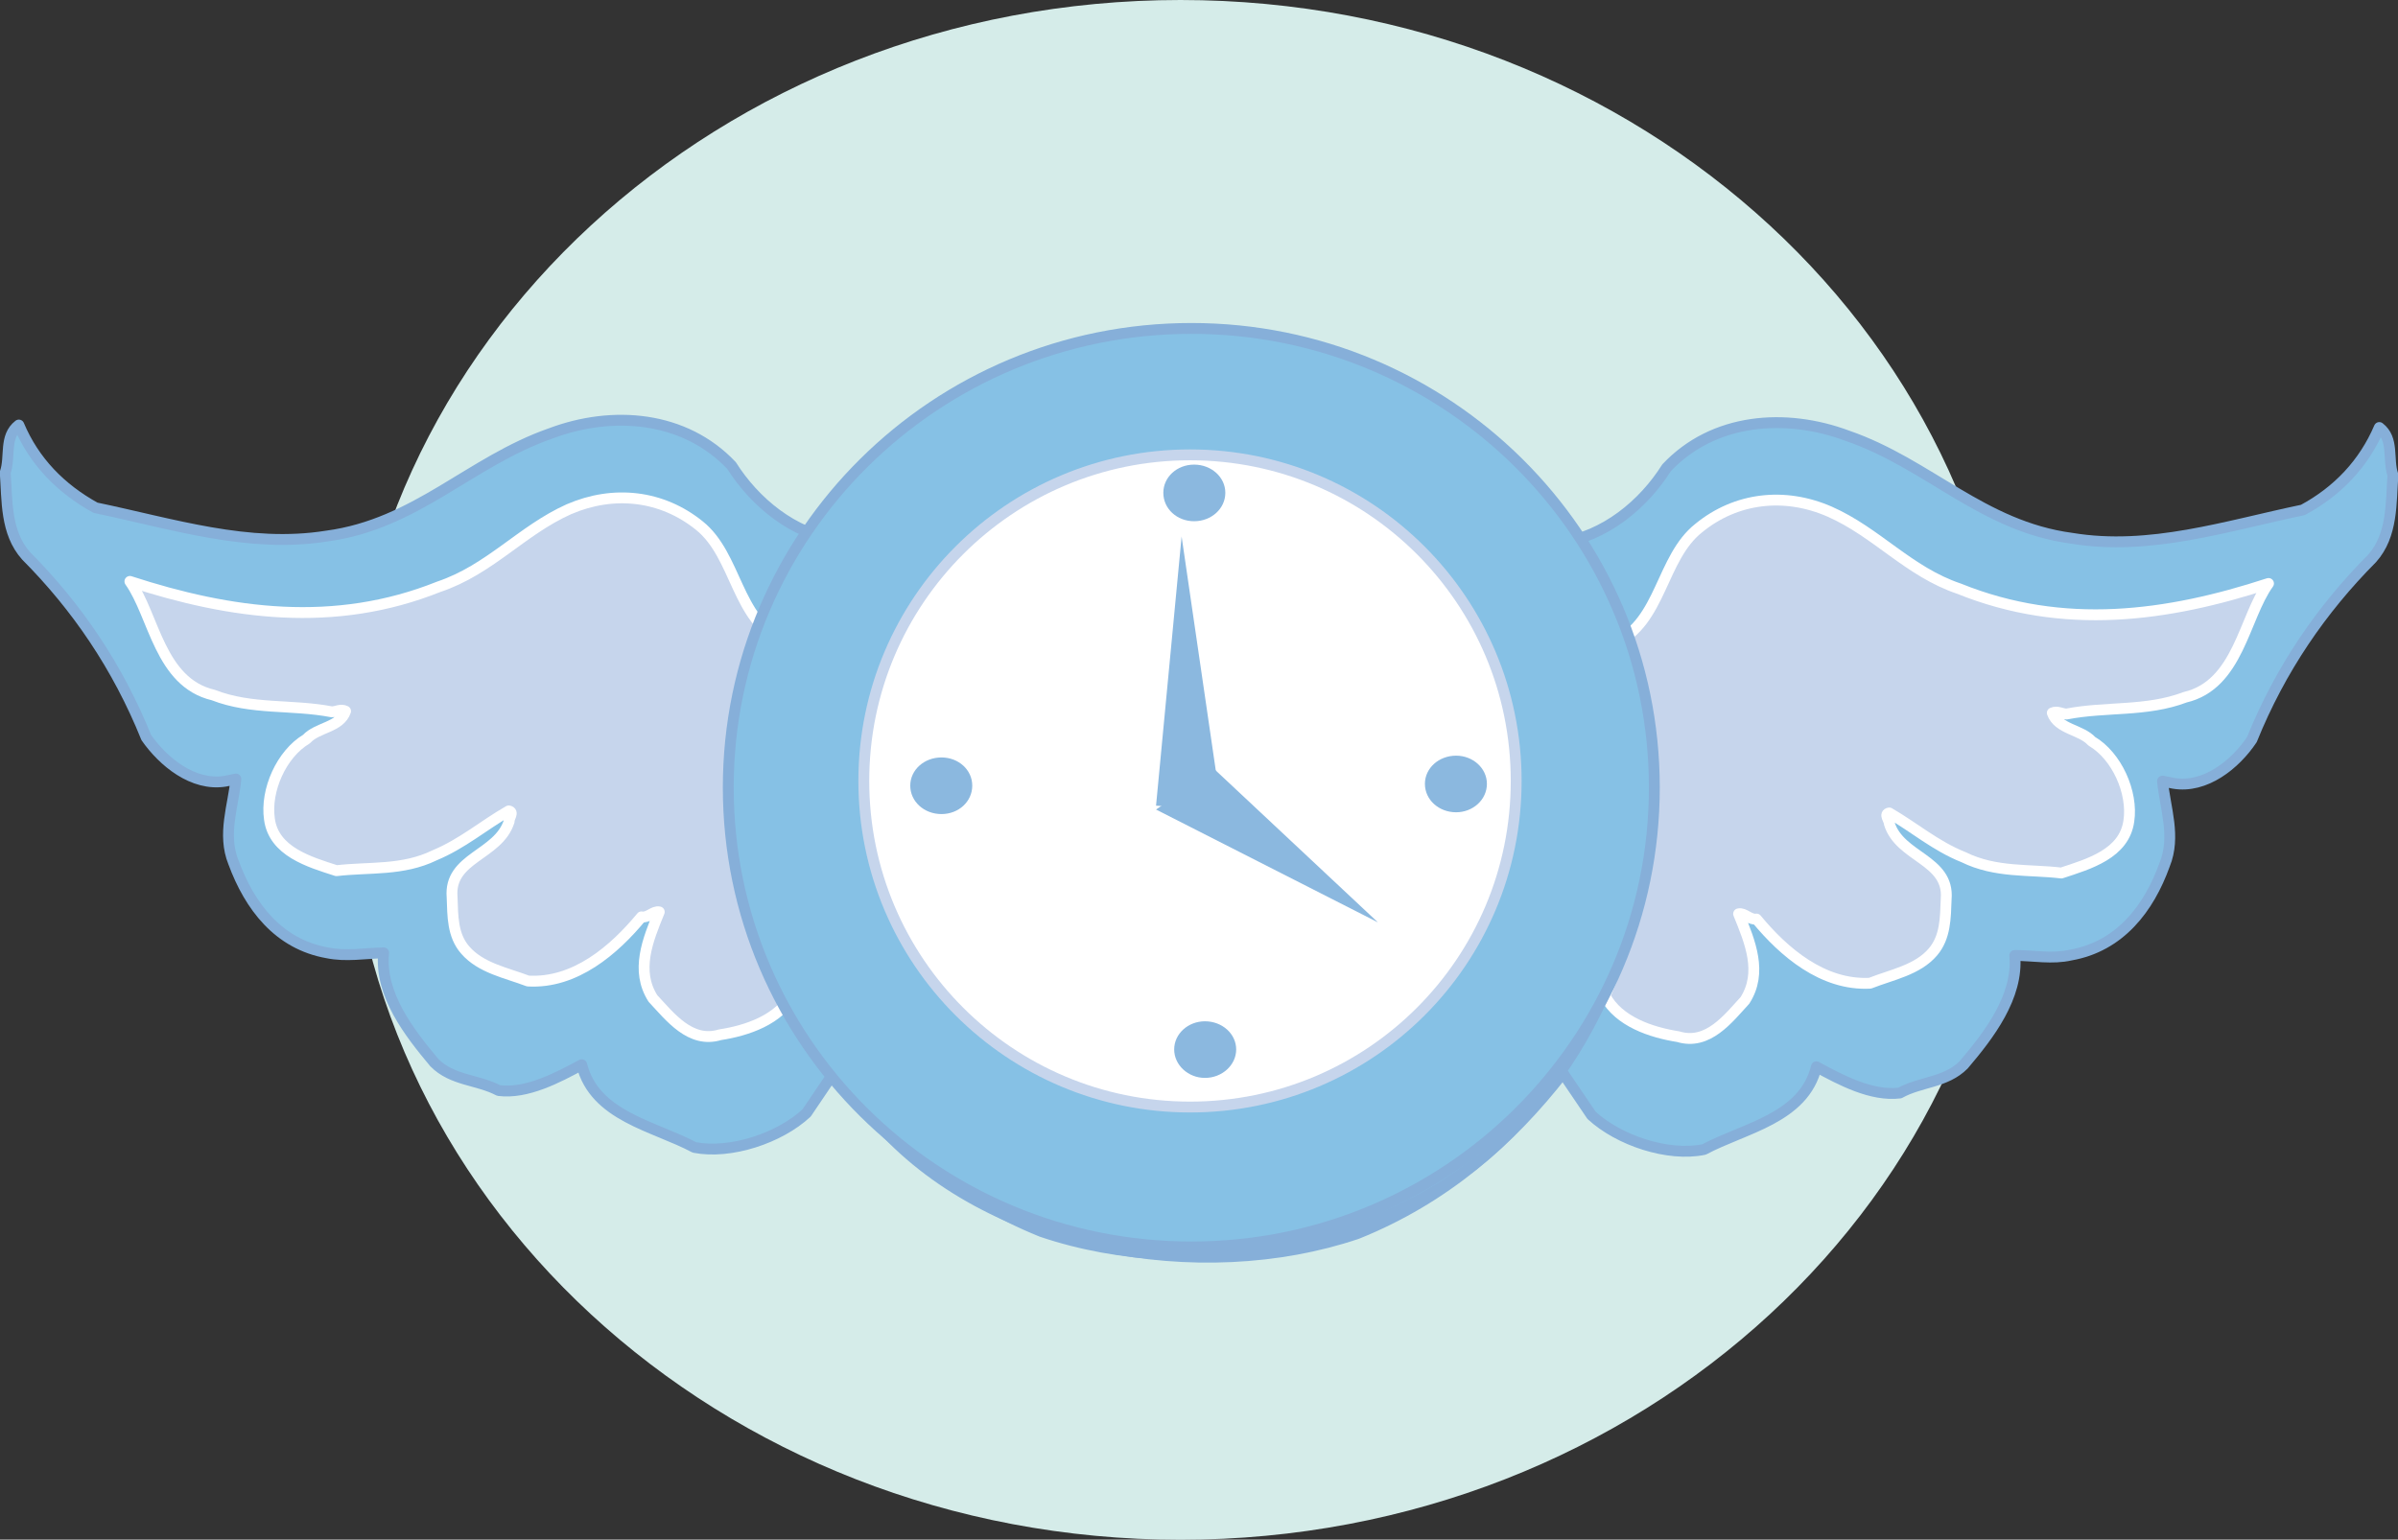 <svg xmlns="http://www.w3.org/2000/svg" version="1.2" width="659.339" height="423.458" viewBox="0 0 17445 11204" preserveAspectRatio="xMidYMid" fill-rule="evenodd" stroke-width="28.222" stroke-linejoin="round" xml:space="preserve"><rect x="0" y="0" width="17445" height="11204" fill="#333333" stroke="none"/><defs class="ClipPathGroup"><clipPath id="a" clipPathUnits="userSpaceOnUse"><path d="M0 0h17445v11204H0z"/></clipPath></defs><g class="SlideGroup"><g class="Slide" clip-path="url(#a)"><g class="Page"><g class="com.sun.star.drawing.ClosedBezierShape"><path class="BoundingBox" fill="none" d="M2522 0h12131v11206H2522z"/><path fill="#D5ECE9" d="M8588 11205c3349 0 6064-2509 6064-5604C14652 2509 11937 0 8588 0 5237 0 2522 2509 2522 5601c0 3095 2715 5604 6066 5604Z"/></g><g class="com.sun.star.drawing.ClosedBezierShape"><path class="BoundingBox" fill="none" d="M5446 2553h12004v6637H5446z"/><path fill="#86C1E5" d="M8435 2606c748-78 1688 191 2269 691 249 178 450 409 638 655 335-48 614-282 782-548 340-361 864-402 1318-232 590 204 978 658 1629 745 569 94 1121-89 1682-206 254-137 444-338 556-600 109 84 59 229 99 346-15 201 0 437-152 607-366 368-666 803-874 1318-119 178-338 358-571 318l-79-16c18 195 99 403 15 609-114 317-325 594-683 657-135 31-269 3-407 3 28 300-190 582-371 795-130 132-315 122-465 206-206 25-429-94-607-191-92 376-524 445-818 602-262 54-620-66-818-249l-208-307c-381 490-859 912-1496 1168-1138 386-2684 125-3504-820-361-379-671-940-772-1466-243-724-54-1487 216-2233 442-999 1508-1743 2621-1852Z"/><path fill="none" stroke="#86AFD9" stroke-width="79" stroke-linejoin="miter" d="M8435 2606c748-78 1688 191 2269 691 249 178 450 409 638 655 335-48 614-282 782-548 340-361 864-402 1318-232 590 204 978 658 1629 745 569 94 1121-89 1682-206 254-137 444-338 556-600 109 84 59 229 99 346-15 201 0 437-152 607-366 368-666 803-874 1318-119 178-338 358-571 318l-79-16c18 195 99 403 15 609-114 317-325 594-683 657-135 31-269 3-407 3 28 300-190 582-371 795-130 132-315 122-465 206-206 25-429-94-607-191-92 376-524 445-818 602-262 54-620-66-818-249l-208-307c-381 490-859 912-1496 1168-1138 386-2684 125-3504-820-361-379-671-940-772-1466-243-724-54-1487 216-2233 442-999 1508-1743 2621-1852Z"/></g><g class="com.sun.star.drawing.ClosedBezierShape"><path class="BoundingBox" fill="none" d="M5674 2904h6083v5960H5674z"/><path fill="#FFF" d="M8255 2938c704-109 1606 35 2165 546 818 528 1433 1699 1323 2675-68 1207-868 2086-1948 2533-1098 401-2571 79-3344-828-744-935-1032-2125-515-3237 419-884 1316-1539 2319-1689Z"/></g><g class="com.sun.star.drawing.ClosedBezierShape"><path class="BoundingBox" fill="none" d="M6367 3347h4662v4728H6367z"/><path fill="#8BB8DF" d="M8171 3408c765-207 1729 130 2226 714 684 729 813 1789 379 2706-366 790-1332 1303-2188 1240-739-64-1383-491-1802-1037-537-835-581-1875 5-2706 318-439 824-772 1380-917Z"/></g><g class="com.sun.star.drawing.ClosedBezierShape"><path class="BoundingBox" fill="none" d="M6606 3652h4229v4111H6606z"/><path fill="#FFF" d="M8499 3673c765-118 1720 280 2111 971 374 719 262 1588-210 2244-460 698-1451 1013-2247 817-670-170-1249-541-1455-1209-230-713-18-1649 523-2185 315-335 818-587 1278-638Z"/></g><g class="com.sun.star.drawing.ClosedBezierShape"><path class="BoundingBox" fill="none" d="M11632 3599h4976v3999h-4976z"/><path fill="#C6D5EC" d="M12359 3842c269-220 621-263 951-119 345 152 574 437 942 561 760 307 1515 203 2251-38-180 249-218 737-607 828-282 107-574 66-862 122-35 0-68-25-104-8 43 120 209 120 287 206 182 107 301 372 270 580-33 239-290 313-491 379-236-28-477 0-711-115-203-81-358-216-541-322-41 7 0 51 0 76 76 249 439 262 414 551-5 137-5 277-96 384-112 132-298 165-458 228-343 18-627-226-826-467-48 8-89-48-130-38 84 206 176 427 46 630-119 129-269 330-485 264-196-31-434-109-533-297 370-869 396-1731 71-2567 340-155 337-622 612-838Z"/><path fill="none" stroke="#FFF" stroke-width="79" stroke-linejoin="miter" d="M12359 3842c269-220 621-263 951-119 345 152 574 437 942 561 760 307 1515 203 2251-38-180 249-218 737-607 828-282 107-574 66-862 122-35 0-68-25-104-8 43 120 209 120 287 206 182 107 301 372 270 580-33 239-290 313-491 379-236-28-477 0-711-115-203-81-358-216-541-322-41 7 0 51 0 76 76 249 439 262 414 551-5 137-5 277-96 384-112 132-298 165-458 228-343 18-627-226-826-467-48 8-89-48-130-38 84 206 176 427 46 630-119 129-269 330-485 264-196-31-434-109-533-297 370-869 396-1731 71-2567 340-155 337-622 612-838Z"/></g><g class="com.sun.star.drawing.ClosedBezierShape"><path class="BoundingBox" fill="none" d="M-3 2537h12006v6637H-3z"/><path fill="#86C1E5" d="M9013 2590c-747-78-1687 191-2269 691-249 178-452 409-640 653-335-46-615-282-782-546-341-361-864-404-1316-234-589 206-978 660-1629 747-569 91-1120-89-1682-206-254-140-447-338-558-602-109 84-59 231-99 345 15 201 0 437 152 607 368 370 665 804 874 1322 122 175 340 356 574 318l78-16c-17 191-101 402-17 608 117 317 325 594 683 657 137 28 269 3 409 0-31 303 188 583 369 799 130 132 315 122 468 203 205 26 429-94 604-188 94 376 526 445 820 602 262 51 620-68 816-251l208-308c381 491 861 912 1501 1171 1138 386 2681 122 3499-823 360-376 670-938 775-1466 243-724 50-1484-219-2233-442-999-1504-1743-2619-1850Z"/><path fill="none" stroke="#86AFD9" stroke-width="79" stroke-linejoin="miter" d="M9013 2590c-747-78-1687 191-2269 691-249 178-452 409-640 653-335-46-615-282-782-546-341-361-864-404-1316-234-589 206-978 660-1629 747-569 91-1120-89-1682-206-254-140-447-338-558-602-109 84-59 231-99 345 15 201 0 437 152 607 368 370 665 804 874 1322 122 175 340 356 574 318l78-16c-17 191-101 402-17 608 117 317 325 594 683 657 137 28 269 3 409 0-31 303 188 583 369 799 130 132 315 122 468 203 205 26 429-94 604-188 94 376 526 445 820 602 262 51 620-68 816-251l208-308c381 491 861 912 1501 1171 1138 386 2681 122 3499-823 360-376 670-938 775-1466 243-724 50-1484-219-2233-442-999-1504-1743-2619-1850Z"/></g><g class="com.sun.star.drawing.ClosedBezierShape"><path class="BoundingBox" fill="none" d="M5690 2888h6084v5962H5690z"/><path fill="#FFF" d="M9195 2921c-706-106-1605 35-2170 546-815 528-1429 1700-1323 2678 71 1206 871 2084 1951 2533 1098 402 2568 79 3344-828 742-935 1031-2124 515-3237-421-885-1316-1540-2317-1692Z"/></g><g class="com.sun.star.drawing.ClosedBezierShape"><path class="BoundingBox" fill="none" d="M6420 3331h4662v4729H6420z"/><path fill="#8BB8DF" d="M9279 3393c-767-210-1730 130-2228 714-685 729-812 1789-381 2706 365 788 1334 1301 2193 1240 739-64 1377-493 1799-1037 539-835 579-1875-8-2706-317-442-821-774-1375-917Z"/></g><g class="com.sun.star.drawing.ClosedBezierShape"><path class="BoundingBox" fill="none" d="M6614 3636h4228v4110H6614z"/><path fill="#FFF" d="M8951 3657c-767-121-1725 280-2116 970-370 717-258 1586 213 2244 460 696 1454 1011 2246 816 674-171 1249-539 1454-1207 231-714 21-1652-523-2185-312-338-816-587-1274-638Z"/></g><g class="com.sun.star.drawing.ClosedBezierShape"><path class="BoundingBox" fill="none" d="M843 3583h4971v4001H843z"/><path fill="#C6D5EC" d="M5088 3825c-272-220-622-261-950-119-345 155-574 439-946 564-759 304-1513 200-2247-39 177 249 215 735 607 827 279 109 571 66 861 122 33 0 66-23 101-5-40 119-206 117-284 203-183 109-300 373-270 582 31 236 288 312 488 376 239-28 480 2 714-112 202-84 357-219 539-323 41 8 0 51 3 76-79 249-440 262-415 552 5 138 2 277 95 384 114 132 297 165 457 226 343 20 627-226 826-467 48 10 88-46 129-36-84 206-175 427-46 630 122 130 272 330 488 264 196-30 432-109 531-299-368-868-394-1729-71-2564-341-156-338-624-610-842Z"/><path fill="none" stroke="#FFF" stroke-width="79" stroke-linejoin="miter" d="M5088 3825c-272-220-622-261-950-119-345 155-574 439-946 564-759 304-1513 200-2247-39 177 249 215 735 607 827 279 109 571 66 861 122 33 0 66-23 101-5-40 119-206 117-284 203-183 109-300 373-270 582 31 236 288 312 488 376 239-28 480 2 714-112 202-84 357-219 539-323 41 8 0 51 3 76-79 249-440 262-415 552 5 138 2 277 95 384 114 132 297 165 457 226 343 20 627-226 826-467 48 10 88-46 129-36-84 206-175 427-46 630 122 130 272 330 488 264 196-30 432-109 531-299-368-868-394-1729-71-2564-341-156-338-624-610-842Z"/></g><g class="com.sun.star.drawing.ClosedBezierShape"><path class="BoundingBox" fill="none" d="M5258 2350h6818v6765H5258z"/><path fill="#86C1E5" d="M8667 9074c1859 0 3368-1496 3368-3343 0-1845-1509-3341-3368-3341-1861 0-3369 1496-3369 3341 0 1847 1508 3343 3369 3343Z"/><path fill="none" stroke="#86AFD9" stroke-width="79" stroke-linejoin="miter" d="M8667 9074c1859 0 3368-1496 3368-3343 0-1845-1509-3341-3368-3341-1861 0-3369 1496-3369 3341 0 1847 1508 3343 3369 3343Z"/></g><g class="com.sun.star.drawing.ClosedBezierShape"><path class="BoundingBox" fill="none" d="M6244 3270h4827v4827H6244z"/><path fill="#FFF" d="M8657 8056c1312 0 2373-1061 2373-2373S9969 3310 8657 3310c-1309 0-2373 1061-2373 2373s1064 2373 2373 2373Z"/><path fill="none" stroke="#C6D5EC" stroke-width="79" stroke-linejoin="miter" d="M8657 8056c1312 0 2373-1061 2373-2373S9969 3310 8657 3310c-1309 0-2373 1061-2373 2373s1064 2373 2373 2373Z"/></g><g class="com.sun.star.drawing.PolyPolygonShape"><path class="BoundingBox" fill="none" d="M8410 3904h477v1988h-477z"/><path fill="#8BB8DF" d="m8410 5863 186-1959 290 1987-476-28Z"/></g><g class="com.sun.star.drawing.PolyPolygonShape"><path class="BoundingBox" fill="none" d="M8410 5598h1615v1115H8410z"/><path fill="#8BB8DF" d="m8410 5891 1614 821-1189-1114-425 293Z"/></g><g class="com.sun.star.drawing.ClosedBezierShape"><path class="BoundingBox" fill="none" d="M6622 5511h452v414h-452z"/><path fill="#8BB8DF" d="M6849 5924c125 0 224-91 224-207 0-114-99-205-224-205-126 0-227 91-227 205 0 116 101 207 227 207Z"/></g><g class="com.sun.star.drawing.ClosedBezierShape"><path class="BoundingBox" fill="none" d="M8542 7431h452v414h-452z"/><path fill="#8BB8DF" d="M8766 7844c125 0 227-94 227-207 0-114-102-205-227-205-123 0-224 91-224 205 0 113 101 207 224 207Z"/></g><g class="com.sun.star.drawing.ClosedBezierShape"><path class="BoundingBox" fill="none" d="M10366 5498h452v414h-452z"/><path fill="#8BB8DF" d="M10593 5911c122 0 224-91 224-207 0-114-102-205-224-205-126 0-227 91-227 205 0 116 101 207 227 207Z"/></g><g class="com.sun.star.drawing.ClosedBezierShape"><path class="BoundingBox" fill="none" d="M8463 3380h452v414h-452z"/><path fill="#8BB8DF" d="M8687 3793c125 0 227-91 227-207 0-114-102-205-227-205s-224 91-224 205c0 116 99 207 224 207Z"/></g></g></g></g></svg>
